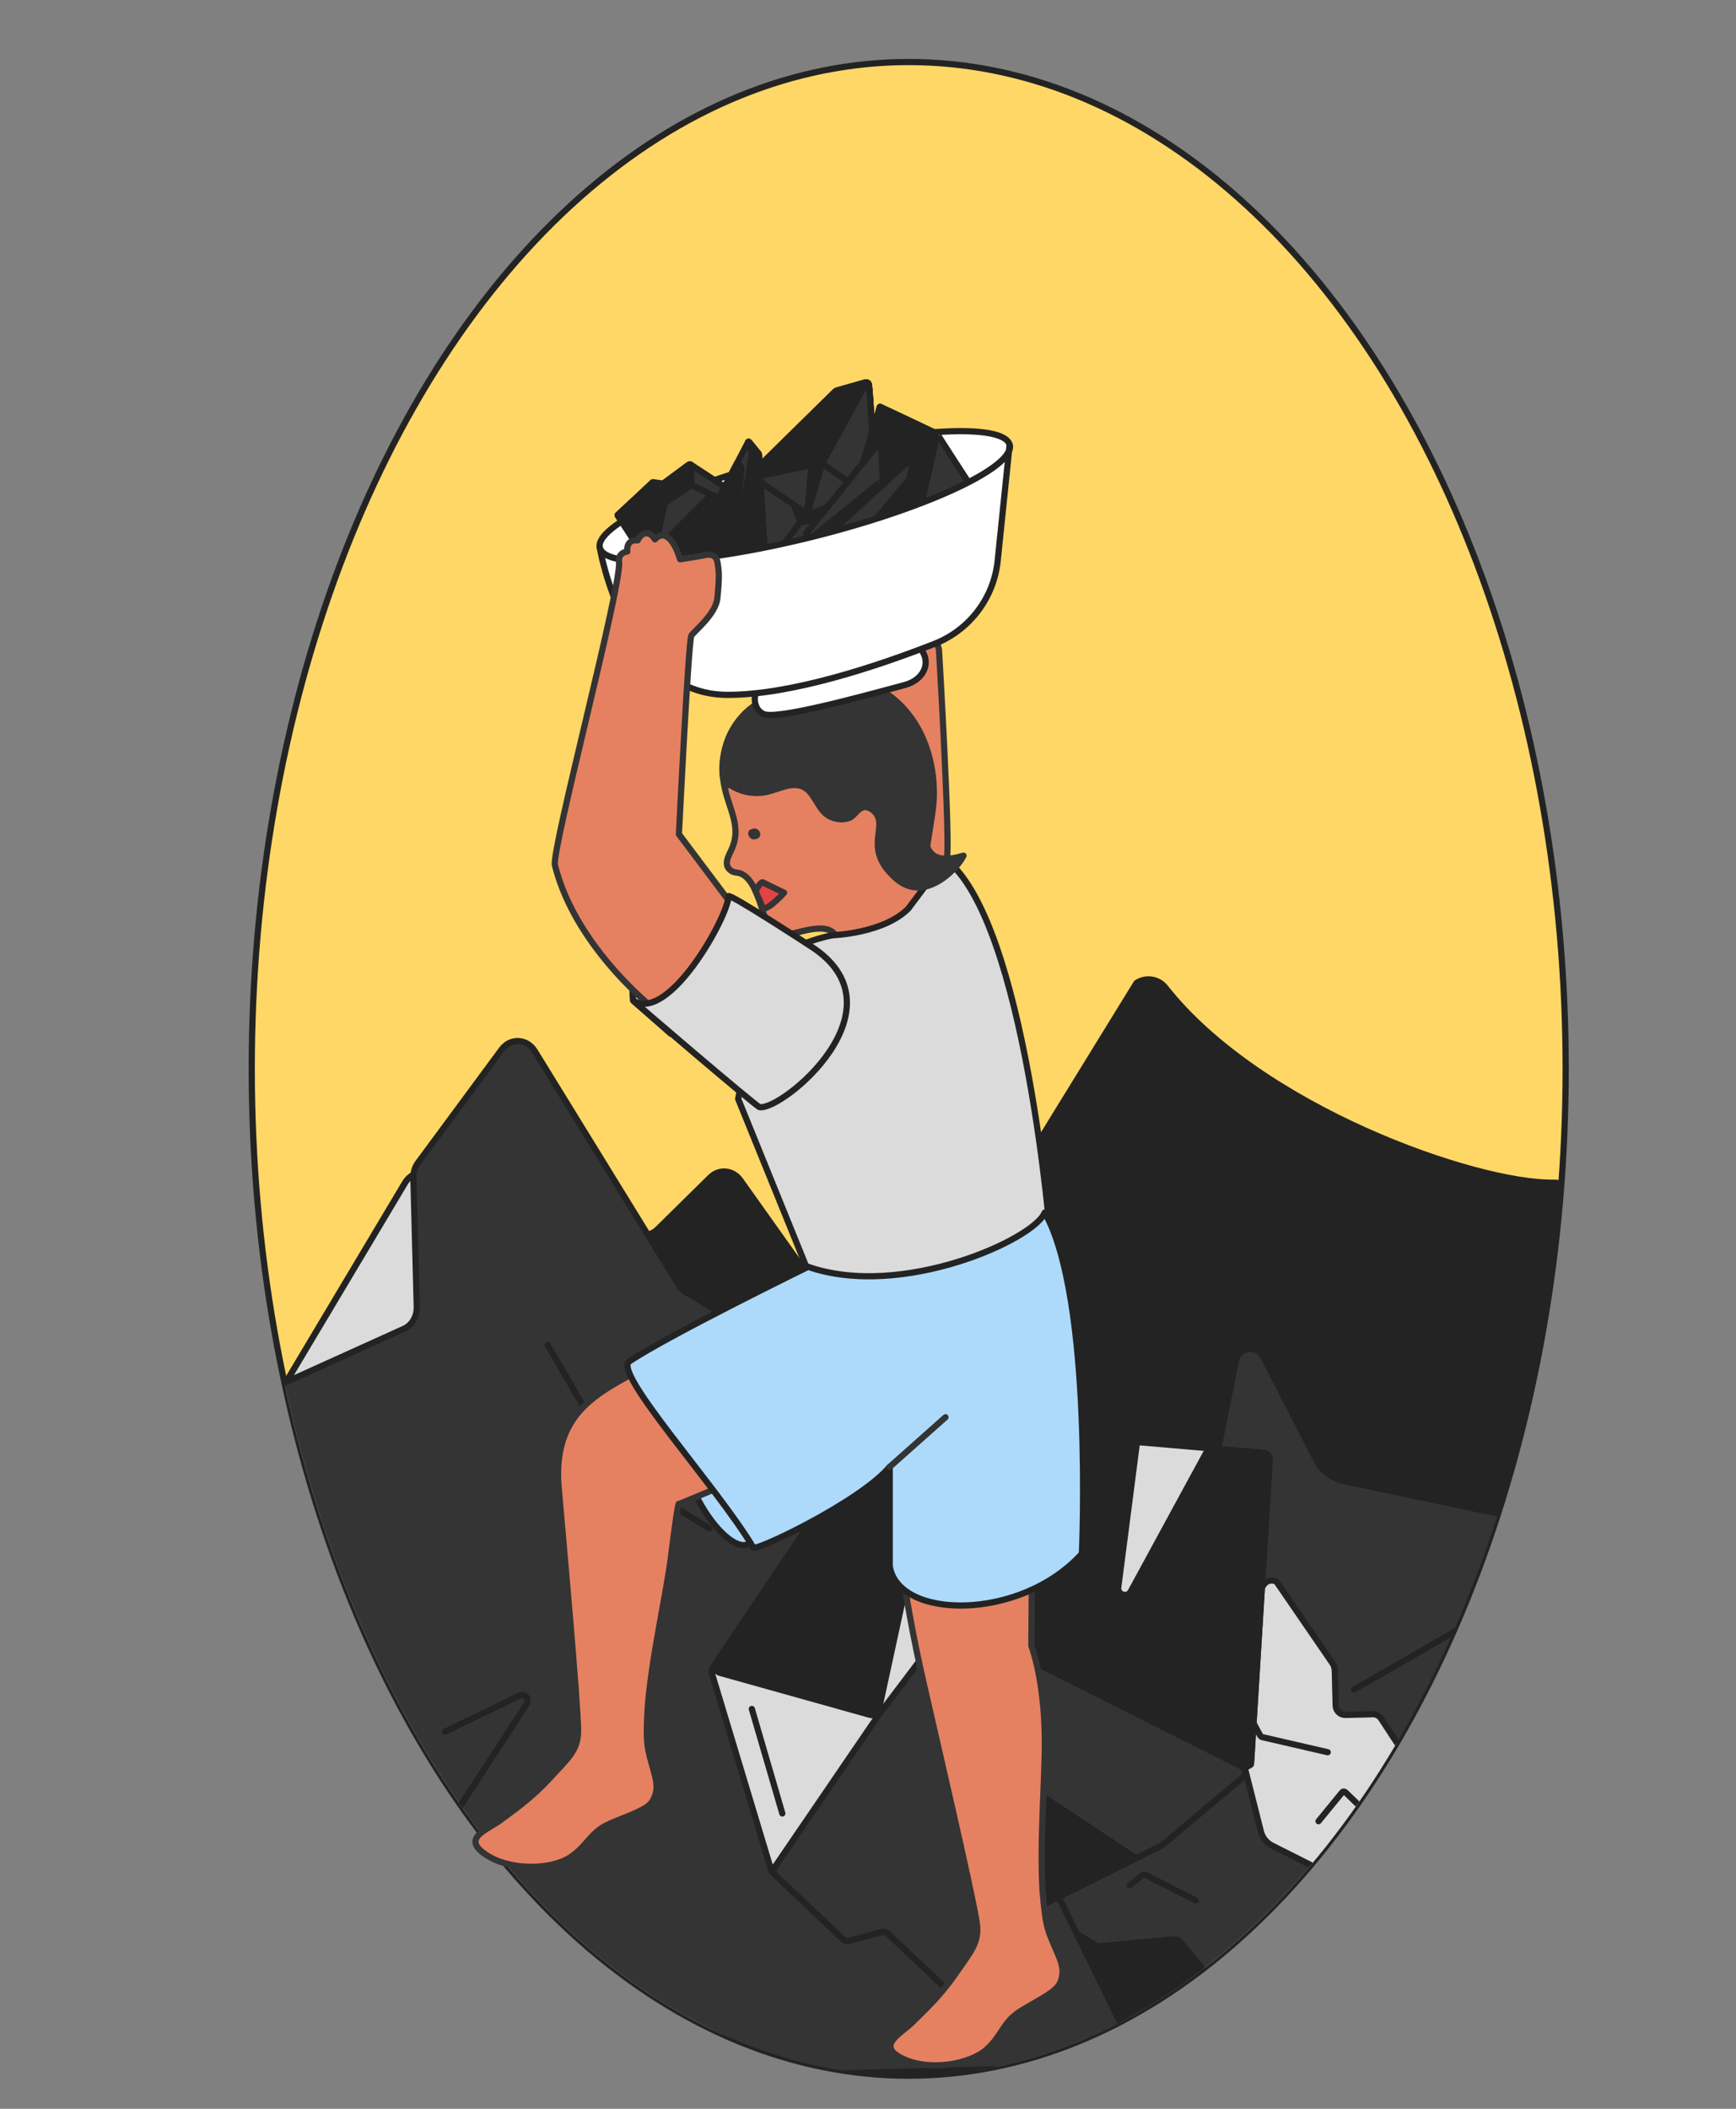<?xml version="1.0" encoding="UTF-8"?>
<svg xmlns="http://www.w3.org/2000/svg" xmlns:xlink="http://www.w3.org/1999/xlink" id="Calque_2" width="280" height="340" viewBox="0 0 280 340">
  <rect x="0" y="0" width="280" height="340" fill="#808080" stroke="none"/>
  <defs>
    <clipPath id="clippath">
      <ellipse cx="146.567" cy="172.331" rx="105.963" ry="162.331" style="fill:none; stroke-width:0px;"></ellipse>
    </clipPath>
  </defs>
  <ellipse cx="146.567" cy="172.331" rx="105.963" ry="162.331" style="fill:#fed767; stroke:#232323; stroke-linecap:round; stroke-linejoin:round;"></ellipse>
  <g style="clip-path:url(#clippath);">
    <path d="m290.177,243.293l-33.806-29.874c-.726-.641-1.152-1.556-1.176-2.524l-.919-16.813c-.049-1.959-1.697-3.421-3.656-3.392-12.607.185-47.322-11.976-62.671-31.474-1.113-1.413-3.131-1.724-4.633-.736l-18.496,30.037c-.802,1.204-1.012,2.242-.982,3.445l.307,12.378c.048,1.923-1.473,3.52-3.395,3.568l-9.906.246c-1.206.03-2.311.682-2.92,1.723l-24.132,41.247c-.327.559-.492,1.198-.476,1.845l.628,25.316c.036,1.463-.846,2.793-2.208,3.328l-19.369,7.608c-1.497.588-2.397,2.125-2.177,3.719l5.428,39.244c.243,1.755,1.765,3.049,3.536,3.005l190.441-4.723c2.301-.057,3.915-2.291,3.247-4.493l-8.971-29.57c-.143-.471-.184-.966-.122-1.454l4.526-35.272c.091-.706-.037-1.422-.366-2.053l-6.95-13.331c-.197-.378-.462-.717-.782-1Z" style="fill:#232323; stroke:#232323; stroke-linecap:round; stroke-linejoin:round;"></path>
    <path d="m209.507,205.301l-9.772-4.648c-.637-.303-1.399-.033-1.704.603l-5.992,12.533c-.158.331-.451.579-.805.679l-23.383,6.639" style="fill:#232323; stroke:#232323; stroke-linecap:round; stroke-linejoin:round;"></path>
    <path d="m172.433,245.921l-9.096-10.058c-.296-.327-.809-.332-1.111-.009l-4.662,4.983" style="fill:#dbdbdb; stroke:#232323; stroke-linecap:round; stroke-linejoin:round;"></path>
    <path d="m255.45,328.538l20.23-31.101c.442-1.155,4.025-9.635,3.994-10.871l-9.925-18.31c-.057-2.318-1.137-4.492-2.949-5.939l-20.641-16.477c-.958-.765-2.081-1.294-3.281-1.547l-26.076-5.485c-1.944-.409-3.6-1.673-4.507-3.44l-8.534-16.625c-1.02-1.987-3.973-1.576-4.411.614l-5.858,29.255c-.447,2.232-1.841,4.16-3.82,5.284l-18.262,10.369c-1.31.744-2.379,1.85-3.078,3.185l-5.333,10.186c-1.031,1.97-1.179,4.284-.406,6.369l4.889,13.186c.706,1.905.646,4.009-.167,5.87l-10.767,24.649c-1.307,2.991.943,6.325,4.206,6.234l90.664-2.546c1.799-.051,3.39-1.179,4.034-2.859Z" style="fill:#343434; stroke:#232323; stroke-linecap:round; stroke-linejoin:round;"></path>
    <path d="m203.51,307.381l12.731-9.289c.304-.222.574-.488.8-.79l7.308-9.734c.756-1.007,1.96-1.575,3.218-1.517l25.892,1.182c.819.037,1.629-.191,2.308-.651l7.414-5.02c.817-.553,1.816-.767,2.788-.598l6.946,1.211c1.169.204,2.176.941,2.723,1.993l23.949,46.025-103.309,2.562,5.78-23.218c.216-.866.729-1.629,1.45-2.156Z" style="fill:#343434; stroke:#232323; stroke-linecap:round; stroke-linejoin:round;"></path>
    <path d="m241.931,265.715l-4.724-3.493c-.299-.221-.894-.174-1.174.037l-17.66,10.148" style="fill:#343434; stroke:#232323; stroke-linecap:round; stroke-linejoin:round;"></path>
    <path d="m160.304,295.065l14.358-14.015c.308-.301.477-.716.467-1.147l.037-7.489c-.022-.871.678-1.557,1.549-1.587,5.604-.196,20.756-6.363,27.145-15.363.463-.652,1.353-.835,2.042-.429l8.878,12.935c.383.517.499.974.512,1.509l.137,5.505c.021.855.732,1.531,1.587,1.51l4.406-.109c.536-.013,1.041.252,1.335.701l11.629,17.79c.158.241.245.521.252.809l.279,11.259c.016.651.437,1.222,1.054,1.43l8.772,2.953c.678.228,1.112.891,1.049,1.604l-1.546,17.552c-.069.785-.717,1.393-1.505,1.413l-84.699,2.101c-1.023.025-1.789-.931-1.541-1.924l3.333-13.333c.053-.212.061-.433.022-.649l-2.788-15.568c-.056-.312-.015-.633.117-.92l2.793-6.075c.079-.172.19-.329.325-.461Z" style="fill:#dbdbdb; stroke:#232323; stroke-linecap:round; stroke-linejoin:round;"></path>
    <path d="m195.3,276.41l4.238-2.28c.276-.149.621-.046.77.23l2.938,5.435c.078.144.213.247.372.284l10.533,2.434" style="fill:#dbdbdb; stroke:#232323; stroke-linecap:round; stroke-linejoin:round;"></path>
    <path d="m212.664,293.637l3.819-4.668c.124-.152.352-.165.493-.029l2.181,2.111" style="fill:#dbdbdb; stroke:#232323; stroke-linecap:round; stroke-linejoin:round;"></path>
    <path d="m177.609,332.166l-7.107-16.121c-.222-.503-.343-1.045-.357-1.595l-.217-8.746c-.026-1.031.406-2.021,1.179-2.703l8.806-7.774c.409-.361.896-.621,1.423-.759l11.462-3.011c.855-.224,1.562-.822,1.926-1.627l3.424-7.573c.409-.905,1.73-.787,1.973.176l3.247,12.866c.248.982.909,1.807,1.814,2.263l8.341,4.203c.599.302,1.098.769,1.437,1.347l2.593,4.407c.501.852.618,1.877.321,2.82l-1.881,5.965c-.272.862-.199,1.795.203,2.604l5.326,10.712c.646,1.3-.279,2.83-1.731,2.862l-40.33.868c-.8.017-1.532-.449-1.855-1.181Z" style="fill:#343434; stroke:#232323; stroke-linecap:round; stroke-linejoin:round;"></path>
    <path d="m200.215,321.623l-5.86-3.846c-.14-.092-.266-.204-.373-.333l-3.461-4.163c-.358-.43-.905-.656-1.463-.603l-11.476,1.096c-.363.035-.728-.049-1.04-.238l-3.404-2.067c-.375-.228-.824-.301-1.252-.204l-3.059.691c-.515.116-.946.466-1.166.945l-9.624,20.972,45.947-1.139-3.079-10.186c-.115-.38-.36-.708-.692-.926Z" style="fill:#232323; stroke:#232323; stroke-linecap:round; stroke-linejoin:round;"></path>
    <path d="m182.229,303.961l2.021-1.656c.128-.105.393-.097.522-.009l8.068,4.119" style="fill:#343434; stroke:#232323; stroke-linecap:round; stroke-linejoin:round;"></path>
    <path d="m18.806,309.784l9.381-54.577c.077-.446.227-.873.444-1.258l17.538-31.129,19.164-32.105c.782-1.31,2.231-1.923,3.608-1.526l34.081,9.81c1.076.31,2.219.007,3.047-.809l8.511-8.382c1.432-1.411,3.648-1.186,4.84.491l31.095,43.74c.363.511.599,1.118.684,1.76l5.414,40.995c.025.19.037.381.035.572l-.476,52.229c-.02,2.208-1.774,3.893-3.753,3.605l-130.755-19.046c-1.909-.278-3.218-2.281-2.859-4.371Z" style="fill:#232323; stroke:#232323; stroke-linecap:round; stroke-linejoin:round;"></path>
    <path d="m18.806,309.784l9.381-54.577c.077-.446.227-.873.444-1.258l17.538-31.129,19.164-32.105c.782-1.31,2.231-1.923,3.608-1.526l34.081,9.81c1.076.31,53.15,130.597,53.15,130.597-.02,2.208-1.774,3.893-3.753,3.605l-130.755-19.046c-1.909-.278-3.218-2.281-2.859-4.371Z" style="fill:#dbdbdb; stroke:#232323; stroke-linecap:round; stroke-linejoin:round;"></path>
    <path d="m3.875,331.498l31.648-39.608c.731-.915,1.003-2.175.726-3.363l-7.803-33.386c-.094-.403-.126-.82-.095-1.235l1.629-21.598c.104-1.378.895-2.572,2.049-3.094l33.131-14.979c1.28-.579,2.099-1.974,2.059-3.508l-.543-20.826c-.023-.886.242-1.75.748-2.435l13.495-18.27c1.407-1.905,4.08-1.766,5.338.278l23.238,37.735c.324.526.764.953,1.279,1.235,4.736,2.592,29.731,17.282,31.821,39.658.049.527.185,1.038.426,1.497,3.389,6.47,29.977,60.79,38.455,78.123,1.187,2.427-.351,5.369-2.836,5.434l-172.164,4.491c-2.915.076-4.527-3.736-2.599-6.148Z" style="fill:#343434; stroke:#232323; stroke-linecap:round; stroke-linejoin:round;"></path>
    <path d="m88.34,216.852l12.075,20.803c.077.133.183.244.308.321l13.697,8.462" style="fill:none; stroke:#232323; stroke-linecap:round; stroke-linejoin:round;"></path>
    <line x1="95.265" y1="250.205" x2="100.533" y2="237.858" style="fill:#a27150; stroke:#232323; stroke-linecap:round; stroke-linejoin:round;"></line>
    <line x1="37.073" y1="257.399" x2="45.346" y2="288.825" style="fill:none; stroke:#232323; stroke-linecap:round; stroke-linejoin:round;"></line>
    <path d="m71.8,279.193l12.075-5.858c.806-.391,1.567.651,1.052,1.44l-12.364,18.975c-.219.337-.216.793.008,1.129l15.416,23.1" style="fill:none; stroke:#232323; stroke-linecap:round; stroke-linejoin:round;"></path>
    <path d="m114.962,268.88l22.884-34.022c.2-.298.535-.477.894-.478l11.666-.044c.197-.001.391-.055.559-.158l20.09-12.242c.417-.254.952-.198,1.306.138l10.753,10.165c.178.168.407.271.651.292l20.037,1.721c.585.05,1.024.558.987,1.145l-3.015,49.057c-.009.148-.903.454-.969.584s.056,1.197-.058,1.293l-13.289,11.134c-.065.055-.137.102-.214.14l-27.654,13.743c-.188.094-.345.24-.452.422l-4.987,8.502c-.352.6-1.171.717-1.677.239l-9.257-8.751c-.273-.258-.66-.356-1.023-.259l-5.208,1.396c-.363.097-.75-.001-1.023-.259l-11.293-10.675c-.137-.13-.238-.293-.293-.474l-9.554-31.691c-.094-.311-.043-.647.138-.916Z" style="fill:#dbdbdb; stroke:#232323; stroke-linecap:round; stroke-linejoin:round;"></path>
    <path d="m125.131,302.397c-.386-.365-.45-.957-.15-1.397l16.52-24.19,11.797-15.628,46.938,23.596c.695.349.805,1.296.209,1.796l-12.986,10.889c-.065.055-.137.102-.214.14l-27.654,13.743c-.188.094-.345.24-.452.422l-4.987,8.502c-.352.6-1.171.717-1.677.239l-9.257-8.751c-.273-.258-.66-.356-1.023-.259l-5.208,1.396c-.363.097-.75-.001-1.023-.259l-10.832-10.239Z" style="fill:#343434; stroke:#232323; stroke-linecap:round; stroke-linejoin:round;"></path>
    <path d="m116.118,269.709l24.278,6.792c.6.168,1.217-.204,1.349-.813l8.678-40.037c.146-.676-.37-1.314-1.062-1.311l-10.621.04c-.359.001-.694.18-.894.478l-22.335,33.205c-.412.612-.104,1.447.606,1.646Z" style="fill:#232323; stroke:#232323; stroke-linecap:round; stroke-linejoin:round;"></path>
    <path d="m153.299,261.183l17.829-38.315c.312-.67,1.188-.837,1.724-.33l10.137,9.582c.252.238.374.582.33.925l-2.956,22.883c-.153,1.188,1.451,1.708,2.024.656l12.224-22.471c.205-.378.615-.598,1.043-.561l8.15.7c.585.05,1.024.558.987,1.145l-2.983,48.485c-.048.775-.872,1.249-1.566.9l-46.942-23.598Z" style="fill:#232323; stroke:#232323; stroke-linecap:round; stroke-linejoin:round;"></path>
    <path d="m159.303,311.49l2.745-24.026c.092-.803.999-1.225,1.672-.78l19.514,12.913-23.932,11.893Z" style="fill:#232323; stroke:#232323; stroke-linecap:round; stroke-linejoin:round;"></path>
    <line x1="126.181" y1="292.38" x2="121.265" y2="275.534" style="fill:none; stroke:#232323; stroke-linecap:round; stroke-linejoin:round;"></line>
    <line x1="172.425" y1="226.076" x2="178.367" y2="253.785" style="fill:none; stroke:#232323; stroke-linecap:round; stroke-linejoin:round;"></line>
    <path d="m156.855,300.622l2.677-17.829c.086-.57.489-1.04,1.039-1.212l4.428-1.379" style="fill:none; stroke:#232323; stroke-linecap:round; stroke-linejoin:round;"></path>
    <line x1="152.273" y1="235.591" x2="152.971" y2="256.335" style="fill:none; stroke:#232323; stroke-linecap:round; stroke-linejoin:round;"></line>
  </g>
  <path d="m102.128,161.315s-2.498-11.195,17.306-14.024c1.944-.278-11.269,19.358-11.269,19.358l-6.037-5.334Z" style="fill:#dbdbdb; stroke:#232323; stroke-linecap:round; stroke-linejoin:round;"></path>
  <path d="m140.886,132.564l-.23-19.738c-.916-3.297-.638-12.456-1.096-13.212-.458-.756-3.996-3.091-4.265-5.69-.371-3.584-.269-4.449,0-5.899.194-1.043,1.153-1.276,1.889-1.09.645.163,1.116.696,1.116.696.266-.884.927-2.799,2.052-3.581,1.123-.78,2.009.374,2.009.374.392-.631.775-.892,1.142-.957,1.116-.2,1.631,1.116,1.631,1.116,2.001-.202,1.683,1.797,1.683,1.797,1.557.229,1.339,1.58,1.339,1.58-.63,3.229,0,5.656,0,5.656,2.851,3.068,2.346,8.3,3.286,11.07,0,0,1.868,31.426,1.271,33.812" style="fill:#e58161; stroke:#343434; stroke-linecap:round; stroke-linejoin:round;"></path>
  <g id="Calque_1">
    <path d="m135.577,153.394c.013-1.078-.246-2.089-1.053-2.916-2.022-2.075-7.18.742-8.78.202-2.157-.728-2.402-3.02-3.159-5.168-.725-2.06-1.748-4.669-3.84-4.835-.778-.062-1.505-.684-1.514-1.465-.009-.793.415-1.5.744-2.213,1.901-4.11-.907-7.071-1.346-11.578-.376-3.863.694-7.622,3.632-10.467.774-.75,1.658-1.376,2.596-1.907,3.142-1.779,8.798-3.461,11.699-3.525,5.196-.114,9.441,2.08,12.455,6.314,2.5,3.512,3.61,7.892,3.613,12.203.002,4.311-2.287,11.422-1.123,15.46,0,0-1.388,6.61-7.265,8.794,0,0-4.314,3.639-6.658,1.1h0l0-0Z" style="fill:#e58161; stroke:#343434; stroke-linecap:round; stroke-linejoin:round;"></path>
    <path d="m128.309,152.733c3.348-1.54,6.085-1.952,6.085-1.952,0,0,8.106-.281,12.106-4.281l6-8c13,10,17,62,17,62,0,0-15.825,15.059-39.431,3.791l-11.013-27.124s4.397-22.201,9.253-24.434Z" style="fill:#dbdbdb; stroke:#232323; stroke-linecap:round; stroke-linejoin:round;"></path>
    <path d="m121.763,133.678q-.145.041,0,0" style="fill:#ef83e0; stroke-width:0px;"></path>
    <path d="m122.063,135.248l-.197.057c-1.077.309-1.718-1.324-.634-1.634l.197-.057c1.077-.309,1.718,1.324.634,1.634l-.197.057c-1.077.309-1.718-1.324-.634-1.634l.197-.057c1.077-.309,1.718,1.324.634,1.634h0Z" style="fill:#343434; stroke-width:0px;"></path>
    <path d="m122.987,142.243l3.482,1.692s-2.382,2.679-3.398,2.538c0,0-.926-2.181-1.199-2.789,0,0,.626-1.365,1.115-1.442Z" style="fill:#e24343; stroke:#343434; stroke-linecap:round; stroke-linejoin:round;"></path>
    <path d="m120.262,114.955c.774-.749,1.658-1.376,2.596-1.907,3.142-1.779,8.798-3.461,11.699-3.525,5.196-.114,9.441,2.08,12.455,6.314,2.071,2.91,3.176,6.418,3.5,9.987.018,2.45-.358,4.718-.708,6.523-.156.505-.323,1.015-.491,1.525l.164.127c-.126.651-.243,1.319-.091,1.965.726,3.083,3.604,2.718,6.016,1.993-.707,1.522-4.127,5.434-7.799,5.097-.001-0-.003-0-.004-.001-.139-.013-.278-.031-.418-.057-.008-.002-.017-.004-.025-.005-.133-.025-.265-.055-.398-.091-.018-.005-.037-.012-.055-.017-.123-.036-.247-.075-.37-.121-.032-.012-.065-.028-.097-.041-.11-.044-.22-.089-.33-.143-.05-.024-.099-.054-.149-.08-.093-.049-.185-.096-.278-.151-.077-.046-.153-.1-.23-.151-.066-.044-.132-.083-.197-.131-.143-.103-.285-.215-.427-.337-5.791-4.967-1.056-8.486-3.637-10.948-2.143-1.838-2.912.698-4.014,1.094-1.283.461-2.806.172-3.831-.728-1.413-1.239-1.879-3.462-3.572-4.279-1.808-.873-3.864.34-5.819.794-2.092.485-4.382.035-6.135-1.206l-.667.304c-1.439-4.373.958-9.522,3.312-11.802Z" style="fill:#343434; stroke:#343434; stroke-linecap:round; stroke-linejoin:round;"></path>
  </g>
  <path d="m123.863,109.775c-1.55.579-2.483,2.257-1.993,3.837.188.604.556,1.153,1.227,1.488,2.011,1.005,15.113-2.573,22.827-4.653,3.317-.894,4.43-4,2.259-6.157-.028-.028-.057-.056-.086-.084-2.422-2.306-18.65,3.481-24.233,5.568Z" style="fill:#fff; stroke:#232323; stroke-linecap:round; stroke-linejoin:round;"></path>
  <ellipse cx="129.793" cy="80.026" rx="34.076" ry="6.631" transform="translate(-15.603 34.087) rotate(-14.122)" style="fill:#fff; stroke:#232323; stroke-linecap:round; stroke-linejoin:round;"></ellipse>
  <path d="m118.22,78.547l7.583-4.135c.079-.043.176-.032.243.027l10.69,9.455c.113.1.089.283-.046.35l-12.071,6.015c-.103.051-.227.012-.282-.088l-6.202-11.334c-.057-.103-.019-.233.085-.289Z" style="fill:#232323; stroke:#232323; stroke-linecap:round; stroke-linejoin:round;"></path>
  <path d="m126.073,76.431l3.004,7.629c.027.069.016.148-.028.207l-4.415,5.822c-.093.123-.283.109-.357-.026l-6.142-11.225c-.057-.103-.019-.233.085-.289l7.42-4.046c.137-.075.305.018.315.174l.104,1.691c.001.022.006.044.014.065Z" style="fill:#343434; stroke:#232323; stroke-linecap:round; stroke-linejoin:round;"></path>
  <path d="m134.408,83.437l-5.2.722c-.056.008-.106.037-.141.082l-4.082,5.383c-.136.18.063.42.265.32l11.218-5.589c.176-.088.15-.346-.04-.397l-1.935-.516c-.027-.007-.056-.009-.084-.005Z" style="fill:#343434; stroke:#232323; stroke-linecap:round; stroke-linejoin:round;"></path>
  <path d="m140.152,62.071c.25,2.115.681,10.952.832,12.58.011.14.022.226.031.252.104.321-5.529.742-5.529.742l-3.185-1.025,7.463-12.97c.025.005.043.01.06.017.031.01.061.024.088.041.129.074.221.205.24.364Z" style="fill:#dbdbdb; stroke:#232323; stroke-linecap:round; stroke-linejoin:round;"></path>
  <path d="m140.152,62.071c.25,2.115.681,10.952.832,12.58.011.14.022.226.031.252.104.321-1.327,3.54-1.695,4.359-.024.054-.057.101-.096.142-.053.053-.113.092-.183.117l-8.468,3.336c-.112.04-.236.039-.346-.006-.012-.004-.024-.009-.033-.013-.01-.006-.02-.01-.028-.015l-8.19-5.546c-.15-.083-.241-.236-.25-.4-.003-.056.004-.112.019-.168l.324-1.09c.017-.06.045-.115.084-.162.015-.022.032-.039.05-.056l12.551-12.328c.078-.074.18-.12.289-.13l4.575-1.301c.05-.007.097-.003.145.008.025.005.043.01.06.017.031.01.061.024.088.041.129.074.221.205.24.364Z" style="fill:#232323; stroke:#232323; stroke-linecap:round; stroke-linejoin:round;"></path>
  <path d="m140.152,62.071c.271,2.296.756,12.505.862,12.831.104.321-1.327,3.54-1.695,4.359-.055.12-.155.214-.279.259l-8.468,3.336c-.112.04-.236.039-.346-.006l2.385-8.132,7.3-13.012c.129.074.221.205.24.364Z" style="fill:#343434; stroke:#232323; stroke-linecap:round; stroke-linejoin:round;"></path>
  <path d="m130.884,74.99l-.69,7.847c-.01-.006-.02-.01-.028-.015l-8.19-5.546c-.15-.083-.241-.236-.25-.4,2.514-.451,9.158-1.887,9.158-1.887Z" style="fill:#343434; stroke:#232323; stroke-linecap:round; stroke-linejoin:round;"></path>
  <path d="m139.824,61.666l-8.708,10.49-8.912,3.244,12.551-12.328c.078-.074.18-.12.289-.13l4.575-1.301c.072-.009.141.002.205.025Z" style="fill:#232323; stroke:#232323; stroke-linecap:round; stroke-linejoin:round;"></path>
  <path d="m140.152,62.071c.271,2.296.756,12.505.862,12.831.104.321-1.327,3.54-1.695,4.359-.024.054-.057.101-.096.142l-6.611-4.684s5.152-9.441,7.159-13.069c.018.005.035.009.052.016.031.01.061.024.088.041.129.074.221.205.24.364Z" style="fill:#343434; stroke:#232323; stroke-linecap:round; stroke-linejoin:round;"></path>
  <path d="m114.123,95.697c-.75-.352-9.226-4.335-9.196-4.37.001-.001-.002-.007-.009-.019-.223-.419-4.913-7.628-5.296-8.217-.014-.021-.01-.048.01-.065.467-.403,5.31-4.953,5.638-5.26.011-.011.026-.016.042-.014l.123.017,1.519.202c.006.001.013-0.0.02-.002.008-.001.013-.004.018-.008l4.093-3.033c.103-.075.241-.08.346-.01l.006.004.622.408,5.398,3.54c.01.006.016.015.02.026l.248.667.479,1.284.244.652c.004.011.004.022.001.033l-4.254,14.135c-.01.029-.042.046-.07.032Z" style="fill:#343434; stroke:#232323; stroke-linecap:round; stroke-linejoin:round;"></path>
  <path d="m114.123,95.697c-.75-.352-9.226-4.335-9.196-4.37.03-.035-4.911-7.631-5.305-8.236-.014-.021-.01-.048.01-.065.467-.403,5.31-4.953,5.638-5.26.011-.011.026-.016.042-.014l.123.017c.429.779,1.107,2.028,1.817,3.331l4.272-2.883,2.67,17.45c-.01.029-.042.046-.07.032Z" style="fill:#232323; stroke:#232323; stroke-linecap:round; stroke-linejoin:round;"></path>
  <path d="m114.123,95.697c-.75-.352-9.226-4.335-9.196-4.37.001-.001-.002-.007-.009-.019l2.333-10.209,4.272-2.883,6.924,3.283c.004.011.004.022.001.033l-4.254,14.135c-.01.029-.042.046-.07.032Z" style="fill:#232323; stroke:#232323; stroke-linecap:round; stroke-linejoin:round;"></path>
  <path d="m111.522,78.216l-4.272,2.883s-1.866,8.166-1.838,8.041,9.314-9.376,9.314-9.376l-3.204-1.548Z" style="fill:#343434; stroke:#232323; stroke-linecap:round; stroke-linejoin:round;"></path>
  <path d="m111.522,78.216l-4.272,2.883-.278-3.131c.008-.001.013-.004.018-.008l4.093-3.033c.103-.075.241-.08.346-.01l.006.004.086,3.295Z" style="fill:#232323; stroke:#232323; stroke-linecap:round; stroke-linejoin:round;"></path>
  <path d="m120.814,71.25l1.547,1.898.01.012c.012.014.018.032.02.052 0.0.008,1.06,18.257,1.06,18.257 0.0.032-.016.064-.041.08-.006.004-5.052,3.253-5.052,3.253-.044.028-.104.013-.128-.033l-.421-.755-1.848-3.326c-.006-.012-.01-.026-.01-.04l-.409-9.551c-0-.014.004-.03.012-.044l3.351-6.417,1.76-3.37c.03-.058.11-.067.15-.015Z" style="fill:#343434; stroke:#232323; stroke-linecap:round; stroke-linejoin:round;"></path>
  <path d="m120.814,71.25l1.557,1.91c.012.014.018.032.02.052l1.06,18.257c0.0.032-.016.064-.042.08l-5.052,3.253c-.044.028-.104.013-.128-.033l.466-4.834,2.593-16.962-.624-1.708c.03-.058.11-.067.15-.015Z" style="fill:#343434; stroke:#232323; stroke-linecap:round; stroke-linejoin:round;"></path>
  <path d="m121.289,72.973l1.073.175.01.012c.012.014.018.032.02.052l1.06,18.257c0.0.032-.016.064-.041.08-.006.004-4.302-4.318-4.302-4.318l2.18-14.258Z" style="fill:#232323; stroke:#232323; stroke-linecap:round; stroke-linejoin:round;"></path>
  <path d="m119.621,75.404s-1.484,15.878-1.812,18.609l-1.848-3.326c-.006-.012-.01-.026-.01-.04l-.409-9.551c-0-.014.004-.03.012-.044l3.351-6.417.718.768Z" style="fill:#232323; stroke:#232323; stroke-linecap:round; stroke-linejoin:round;"></path>
  <path d="m141.973,65.606c.75.352,9.226,4.335,9.196,4.37-.001.001.002.007.009.019.223.419,4.913,7.628,5.296,8.217.014.021.01.048-.01.065-.467.403-5.31,4.953-5.638,5.26-.011.011-.026.016-.042.014l-.123-.017-1.519-.202c-.006-.001-.013 0-.02.002-.008.001-.013.004-.018.008l-4.093,3.033c-.103.075-.241.08-.346.01l-.006-.004-.622-.408-5.398-3.54c-.01-.006-.016-.015-.02-.026l-.248-.667-.479-1.284-.244-.652c-.004-.011-.004-.022-.001-.033l4.254-14.135c.01-.029.042-.046.07-.032Z" style="fill:#343434; stroke:#232323; stroke-linecap:round; stroke-linejoin:round;"></path>
  <path d="m141.972,65.606c.75.352,9.226,4.335,9.196,4.37-.03.035,4.911,7.631,5.305,8.236.014.021.01.048-.01.065-.467.403-5.31,4.953-5.638,5.26-.011.011-.026.016-.042.014l-.123-.017c-.429-.779-1.107-2.028-1.817-3.331l-4.272,2.883-2.67-17.45c.01-.029.042-.046.07-.032Z" style="fill:#343434; stroke:#232323; stroke-linecap:round; stroke-linejoin:round;"></path>
  <path d="m141.973,65.606c.75.352,9.226,4.335,9.196,4.37-.001.001.002.007.009.019l-2.333,10.209-4.272,2.883-6.924-3.283c-.004-.011-.004-.022-.001-.033l4.254-14.135c.01-.029.042-.046.07-.032Z" style="fill:#232323; stroke:#232323; stroke-linecap:round; stroke-linejoin:round;"></path>
  <path d="m144.573,83.087l4.272-2.883s1.866-8.166,1.838-8.041-9.314,9.376-9.314,9.376l3.204,1.548Z" style="fill:#232323; stroke:#232323; stroke-linecap:round; stroke-linejoin:round;"></path>
  <path d="m129.983,88.394l.128-2.445.001-.016c0-.018.008-.036.02-.052.005-.006,11.477-14.238,11.477-14.238.021-.024.055-.037.085-.032.007.001,5.928.983,5.928.983.051.008.085.06.073.111l-.196.842-.864,3.705c-.004.013-.01.026-.019.036l-6.111,7.351c-.009.01-.023.02-.038.025l-6.793,2.504-3.568,1.314c-.061.023-.126-.024-.121-.09Z" style="fill:#232323; stroke:#232323; stroke-linecap:round; stroke-linejoin:round;"></path>
  <path d="m129.983,88.394l.129-2.461c0-.018.008-.036.02-.052l11.477-14.238c.021-.024.055-.037.085-.032l5.928.983c.051.008.085.06.073.111l-3.591,3.268-13.313,10.825-.684,1.685c-.061.023-.126-.024-.121-.09Z" style="fill:#232323; stroke:#232323; stroke-linecap:round; stroke-linejoin:round;"></path>
  <path d="m130.788,86.799l-.677-.85.001-.016c0-.018.008-.036.02-.052l11.477-14.238c.021-.024.055-.037.085-.032.007.001.287,6.088.287,6.088l-11.191,9.099Z" style="fill:#343434; stroke:#232323; stroke-linecap:round; stroke-linejoin:round;"></path>
  <path d="m133.656,86.118s11.763-10.767,13.841-12.57l-.864,3.705c-.004.013-.01.026-.019.036l-6.111,7.351c-.009.01-.023.02-.038.025l-6.793,2.504-.016-1.051Z" style="fill:#343434; stroke:#232323; stroke-linecap:round; stroke-linejoin:round;"></path>
  <path d="m162.84,71.712c.894,3.552-13.177,10.153-31.428,14.745-18.251,4.592-33.771,5.435-34.664,1.883,0,0,3.916,23.694,20.617,23.694,10.373,0,24.283-4.674,33.335-8.216,5.649-2.21,9.595-7.38,10.216-13.414l1.924-18.693Z" style="fill:#fff; stroke:#232323; stroke-linecap:round; stroke-linejoin:round;"></path>
  <path d="m111.5,102.5c.458-.756,3.931-3.435,4.2-6.034.371-3.584.269-4.449,0-5.899-.194-1.043-1.153-1.276-1.889-1.09-.645.163-4.116.696-4.116.696-.266-.884-.927-2.799-2.052-3.581-1.123-.78-2.009.374-2.009.374-.392-.631-.775-.892-1.142-.957-1.116-.2-1.631,1.116-1.631,1.116-2.001-.202-1.683,1.797-1.683,1.797-1.557.229-1.339,1.58-1.339,1.58.63,3.229-10.934,46.612-10.337,48.998,3.454,13.816,17,24,17,24l19.895,2.117-1.727-10.938-15.168-20.179s1.542-31.244,2-32Z" style="fill:#e58161; stroke:#343434; stroke-linecap:round; stroke-linejoin:round;"></path>
  <ellipse cx="115.968" cy="240.092" rx="3.764" ry="10.024" transform="translate(-98.987 82.336) rotate(-27.944)" style="fill:#addafa; stroke:#232323; stroke-linecap:round; stroke-linejoin:round;"></ellipse>
  <ellipse cx="155.108" cy="248.493" rx="12.066" ry="4.531" style="fill:#addafa; stroke:#232323; stroke-linecap:round; stroke-linejoin:round;"></ellipse>
  <path d="m130.611,152.461s-13.112-8.556-13.111-7.961c.008,3.082-9.596,20.509-15.374,16.821-.539-.344,19.856,17.08,20.374,17.179,3.553.676,24.022-16.047,8.111-26.039Z" style="fill:#dbdbdb; stroke:#232323; stroke-linecap:round; stroke-linejoin:round;"></path>
  <path d="m166.5,244.5l-.152,20.857s2.035,5.157,2.17,14.735c.088,6.254-.863,16.713-.358,24.808.438,5.114.672,5.92,1.705,8.37,1.139,2.702,2.032,4.092,1.166,6.334-.587,1.519-3.304,2.74-6.315,4.573-3.012,1.833-3.011,4.005-5.646,6.312-2.63,2.302-9.09,3.535-13.491,1.42-4.401-2.115-.284-3.995,1.552-5.832,1.836-1.837,4.367-4.085,6.929-7.786,2.483-3.587,3.926-5.1,3.495-8.191-.62-4.449-7.012-31.828-8.499-38.352-3.805-16.686-4.76-27.019-5.057-39.101" style="fill:#e58161; stroke:#343434; stroke-linecap:round; stroke-linejoin:round;"></path>
  <path d="m129.15,234.344l-19.65,8.156s-.074-1.132-1.262,8.373c-.776,6.207-3.161,16.434-3.778,24.521-.272,5.125-.151,5.956.534,8.526.755,2.834,1.448,4.333.281,6.434-.791,1.424-3.65,2.258-6.886,3.658-3.236,1.4-3.535,3.552-6.463,5.472-2.922,1.917-9.491,2.247-13.558-.455-4.067-2.702.27-3.996,2.342-5.562,2.072-1.566,4.889-3.443,7.937-6.755,2.954-3.21,4.592-4.509,4.592-7.63,0-4.492-2.553-32.491-3.126-39.158-1.466-17.052,13.387-16.426,22.387-25.426" style="fill:#e58161; stroke:#343434; stroke-linecap:round; stroke-linejoin:round;"></path>
  <path d="m101.5,219.5c-2.709,1.813,14,20,20,30,.106.771,17.136-7.266,22-13v16c1.34,8.668,21.129,8.918,31-2,0,0,1.866-41.165-6-55-1.652,4.322-23.093,14.007-38.152,8.748,0,0-22.519,11.015-28.848,15.252Z" style="fill:#addafa; stroke:#232323; stroke-linecap:round; stroke-linejoin:round;"></path>
  <line x1="143.5" y1="236.5" x2="152.5" y2="228.5" style="fill:#e58161; stroke:#343434; stroke-linecap:round; stroke-linejoin:round;"></line>
</svg>
